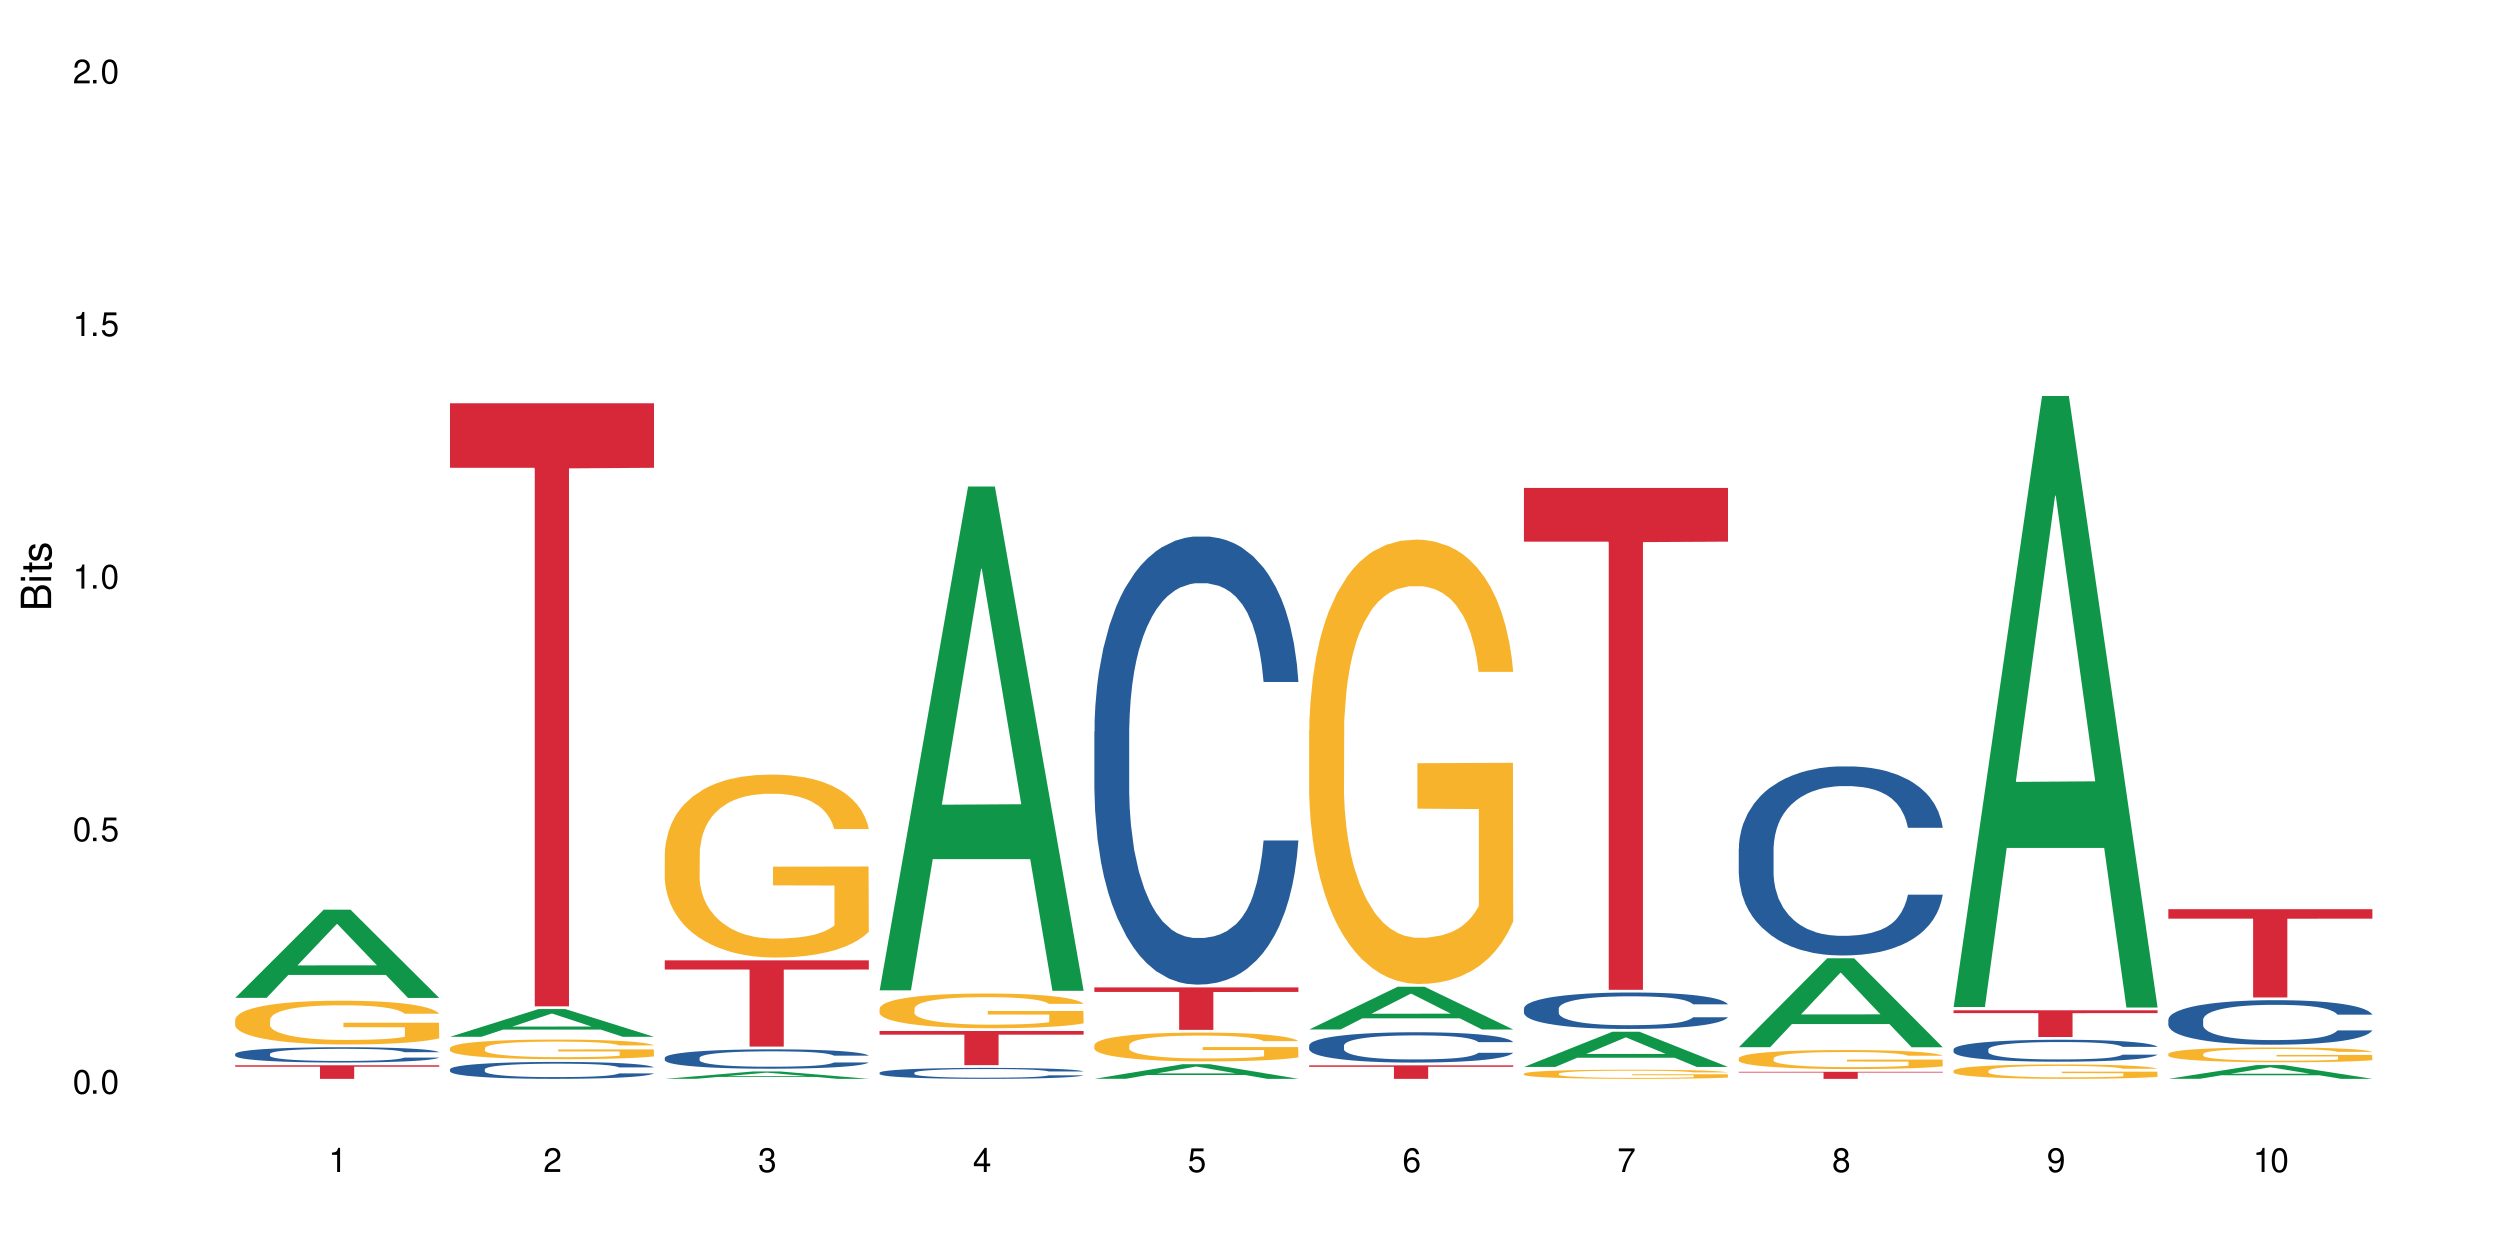 <?xml version="1.0" encoding="UTF-8"?>
<svg xmlns="http://www.w3.org/2000/svg" xmlns:xlink="http://www.w3.org/1999/xlink" width="720" height="360" viewBox="0 0 720 360">
<defs>
<g>
<g id="glyph-0-0">
</g>
<g id="glyph-0-1">
<path d="M 2.641 -6.938 C 2 -6.938 1.422 -6.656 1.078 -6.172 C 0.641 -5.562 0.406 -4.641 0.406 -3.359 C 0.406 -1.016 1.188 0.219 2.641 0.219 C 4.078 0.219 4.859 -1.016 4.859 -3.297 C 4.859 -4.641 4.656 -5.547 4.203 -6.172 C 3.844 -6.656 3.281 -6.938 2.641 -6.938 Z M 2.641 -6.188 C 3.547 -6.188 4 -5.25 4 -3.375 C 4 -1.406 3.562 -0.484 2.625 -0.484 C 1.734 -0.484 1.281 -1.438 1.281 -3.344 C 1.281 -5.25 1.734 -6.188 2.641 -6.188 Z M 2.641 -6.188 "/>
</g>
<g id="glyph-0-2">
<path d="M 1.828 -1 L 0.828 -1 L 0.828 0 L 1.828 0 Z M 1.828 -1 "/>
</g>
<g id="glyph-0-3">
<path d="M 4.562 -6.797 L 1.062 -6.797 L 0.547 -3.094 L 1.328 -3.094 C 1.719 -3.562 2.047 -3.734 2.578 -3.734 C 3.484 -3.734 4.062 -3.109 4.062 -2.094 C 4.062 -1.125 3.484 -0.531 2.578 -0.531 C 1.828 -0.531 1.375 -0.906 1.188 -1.672 L 0.328 -1.672 C 0.453 -1.109 0.547 -0.844 0.75 -0.594 C 1.125 -0.078 1.828 0.219 2.594 0.219 C 3.969 0.219 4.922 -0.781 4.922 -2.219 C 4.922 -3.562 4.031 -4.484 2.719 -4.484 C 2.25 -4.484 1.859 -4.359 1.469 -4.062 L 1.734 -5.969 L 4.562 -5.969 Z M 4.562 -6.797 "/>
</g>
<g id="glyph-0-4">
<path d="M 2.484 -4.938 L 2.484 0 L 3.328 0 L 3.328 -6.938 L 2.766 -6.938 C 2.469 -5.875 2.281 -5.734 0.984 -5.562 L 0.984 -4.938 Z M 2.484 -4.938 "/>
</g>
<g id="glyph-0-5">
<path d="M 4.859 -0.828 L 1.281 -0.828 C 1.359 -1.406 1.672 -1.781 2.5 -2.281 L 3.469 -2.828 C 4.406 -3.344 4.906 -4.062 4.906 -4.906 C 4.906 -5.484 4.672 -6.031 4.266 -6.406 C 3.859 -6.766 3.375 -6.938 2.719 -6.938 C 1.859 -6.938 1.219 -6.625 0.844 -6.031 C 0.609 -5.672 0.5 -5.234 0.484 -4.531 L 1.328 -4.531 C 1.359 -5.016 1.406 -5.281 1.531 -5.516 C 1.75 -5.938 2.188 -6.203 2.703 -6.203 C 3.469 -6.203 4.031 -5.641 4.031 -4.891 C 4.031 -4.344 3.719 -3.859 3.125 -3.516 L 2.234 -3 C 0.812 -2.172 0.406 -1.531 0.328 -0.016 L 4.859 -0.016 Z M 4.859 -0.828 "/>
</g>
<g id="glyph-0-6">
<path d="M 2.125 -3.188 L 2.578 -3.188 C 3.5 -3.188 3.984 -2.766 3.984 -1.922 C 3.984 -1.062 3.469 -0.531 2.594 -0.531 C 1.656 -0.531 1.203 -1 1.156 -2.016 L 0.312 -2.016 C 0.344 -1.453 0.438 -1.094 0.609 -0.781 C 0.953 -0.109 1.625 0.219 2.547 0.219 C 3.953 0.219 4.859 -0.625 4.859 -1.938 C 4.859 -2.828 4.516 -3.297 3.703 -3.594 C 4.344 -3.844 4.656 -4.328 4.656 -5.031 C 4.656 -6.219 3.875 -6.938 2.578 -6.938 C 1.203 -6.938 0.484 -6.172 0.453 -4.703 L 1.297 -4.703 C 1.312 -5.125 1.344 -5.359 1.453 -5.578 C 1.641 -5.969 2.062 -6.203 2.594 -6.203 C 3.344 -6.203 3.797 -5.75 3.797 -5 C 3.797 -4.516 3.609 -4.219 3.25 -4.047 C 3.016 -3.953 2.703 -3.922 2.125 -3.906 Z M 2.125 -3.188 "/>
</g>
<g id="glyph-0-7">
<path d="M 3.141 -1.672 L 3.141 0 L 3.984 0 L 3.984 -1.672 L 4.984 -1.672 L 4.984 -2.438 L 3.984 -2.438 L 3.984 -6.938 L 3.359 -6.938 L 0.266 -2.578 L 0.266 -1.672 Z M 3.141 -2.438 L 1 -2.438 L 3.141 -5.5 Z M 3.141 -2.438 "/>
</g>
<g id="glyph-0-8">
<path d="M 4.781 -5.125 C 4.609 -6.266 3.891 -6.938 2.844 -6.938 C 2.094 -6.938 1.422 -6.578 1.031 -5.953 C 0.594 -5.266 0.406 -4.422 0.406 -3.172 C 0.406 -2 0.578 -1.25 0.984 -0.641 C 1.359 -0.078 1.953 0.219 2.703 0.219 C 3.984 0.219 4.922 -0.75 4.922 -2.094 C 4.922 -3.375 4.062 -4.281 2.844 -4.281 C 2.172 -4.281 1.641 -4.031 1.281 -3.516 C 1.281 -5.234 1.828 -6.188 2.797 -6.188 C 3.391 -6.188 3.797 -5.797 3.938 -5.125 Z M 2.734 -3.531 C 3.547 -3.531 4.062 -2.953 4.062 -2.031 C 4.062 -1.156 3.484 -0.531 2.703 -0.531 C 1.922 -0.531 1.328 -1.188 1.328 -2.078 C 1.328 -2.938 1.906 -3.531 2.734 -3.531 Z M 2.734 -3.531 "/>
</g>
<g id="glyph-0-9">
<path d="M 4.984 -6.797 L 0.438 -6.797 L 0.438 -5.969 L 4.109 -5.969 C 2.5 -3.656 1.828 -2.234 1.328 0 L 2.219 0 C 2.594 -2.172 3.453 -4.047 4.984 -6.094 Z M 4.984 -6.797 "/>
</g>
<g id="glyph-0-10">
<path d="M 3.75 -3.656 C 4.469 -4.094 4.688 -4.438 4.688 -5.078 C 4.688 -6.172 3.844 -6.938 2.641 -6.938 C 1.438 -6.938 0.594 -6.172 0.594 -5.094 C 0.594 -4.438 0.812 -4.094 1.516 -3.656 C 0.734 -3.266 0.359 -2.703 0.359 -1.922 C 0.359 -0.656 1.281 0.219 2.641 0.219 C 3.984 0.219 4.922 -0.656 4.922 -1.922 C 4.922 -2.703 4.531 -3.266 3.75 -3.656 Z M 2.641 -6.188 C 3.359 -6.188 3.812 -5.75 3.812 -5.062 C 3.812 -4.406 3.344 -3.984 2.641 -3.984 C 1.922 -3.984 1.453 -4.406 1.453 -5.078 C 1.453 -5.75 1.922 -6.188 2.641 -6.188 Z M 2.641 -3.266 C 3.484 -3.266 4.062 -2.719 4.062 -1.906 C 4.062 -1.078 3.484 -0.531 2.625 -0.531 C 1.797 -0.531 1.219 -1.094 1.219 -1.906 C 1.219 -2.719 1.781 -3.266 2.641 -3.266 Z M 2.641 -3.266 "/>
</g>
<g id="glyph-0-11">
<path d="M 0.516 -1.578 C 0.672 -0.453 1.406 0.219 2.438 0.219 C 3.188 0.219 3.859 -0.141 4.266 -0.766 C 4.688 -1.453 4.891 -2.297 4.891 -3.547 C 4.891 -4.719 4.703 -5.453 4.312 -6.078 C 3.938 -6.641 3.344 -6.938 2.594 -6.938 C 1.297 -6.938 0.359 -5.969 0.359 -4.625 C 0.359 -3.344 1.234 -2.453 2.453 -2.453 C 3.094 -2.453 3.578 -2.672 4.016 -3.203 C 4 -1.484 3.469 -0.531 2.5 -0.531 C 1.906 -0.531 1.484 -0.906 1.359 -1.578 Z M 2.578 -6.203 C 3.375 -6.203 3.969 -5.531 3.969 -4.641 C 3.969 -3.797 3.391 -3.188 2.547 -3.188 C 1.734 -3.188 1.234 -3.766 1.234 -4.688 C 1.234 -5.562 1.797 -6.203 2.578 -6.203 Z M 2.578 -6.203 "/>
</g>
<g id="glyph-1-0">
</g>
<g id="glyph-1-1">
<path d="M 0 -0.953 L 0 -4.891 C 0 -5.719 -0.234 -6.344 -0.734 -6.797 C -1.188 -7.234 -1.812 -7.469 -2.5 -7.469 C -3.547 -7.469 -4.188 -7 -4.625 -5.875 C -4.984 -6.688 -5.625 -7.094 -6.531 -7.094 C -7.172 -7.094 -7.734 -6.859 -8.141 -6.391 C -8.562 -5.922 -8.75 -5.344 -8.75 -4.5 L -8.75 -0.953 Z M -4.984 -2.062 L -7.766 -2.062 L -7.766 -4.219 C -7.766 -4.844 -7.688 -5.203 -7.453 -5.5 C -7.219 -5.812 -6.859 -5.969 -6.375 -5.969 C -5.891 -5.969 -5.531 -5.812 -5.297 -5.5 C -5.062 -5.203 -4.984 -4.844 -4.984 -4.219 Z M -0.984 -2.062 L -4 -2.062 L -4 -4.781 C -4 -5.766 -3.438 -6.359 -2.484 -6.359 C -1.547 -6.359 -0.984 -5.766 -0.984 -4.781 Z M -0.984 -2.062 "/>
</g>
<g id="glyph-1-2">
<path d="M -6.281 -1.797 L -6.281 -0.797 L 0 -0.797 L 0 -1.797 Z M -8.75 -1.797 L -8.75 -0.797 L -7.484 -0.797 L -7.484 -1.797 Z M -8.75 -1.797 "/>
</g>
<g id="glyph-1-3">
<path d="M -6.281 -3.047 L -6.281 -2.016 L -8.016 -2.016 L -8.016 -1.016 L -6.281 -1.016 L -6.281 -0.172 L -5.469 -0.172 L -5.469 -1.016 L -0.719 -1.016 C -0.078 -1.016 0.281 -1.453 0.281 -2.234 C 0.281 -2.5 0.25 -2.719 0.188 -3.047 L -0.641 -3.047 C -0.609 -2.906 -0.594 -2.766 -0.594 -2.562 C -0.594 -2.141 -0.719 -2.016 -1.156 -2.016 L -5.469 -2.016 L -5.469 -3.047 Z M -6.281 -3.047 "/>
</g>
<g id="glyph-1-4">
<path d="M -4.531 -5.25 C -5.766 -5.25 -6.469 -4.422 -6.469 -2.969 C -6.469 -1.516 -5.719 -0.562 -4.547 -0.562 C -3.562 -0.562 -3.094 -1.062 -2.734 -2.562 L -2.516 -3.484 C -2.344 -4.188 -2.094 -4.469 -1.641 -4.469 C -1.047 -4.469 -0.641 -3.875 -0.641 -3 C -0.641 -2.453 -0.797 -2 -1.062 -1.75 C -1.25 -1.594 -1.422 -1.531 -1.875 -1.469 L -1.875 -0.406 C -0.422 -0.453 0.281 -1.266 0.281 -2.922 C 0.281 -4.5 -0.5 -5.516 -1.719 -5.516 C -2.656 -5.516 -3.172 -4.984 -3.469 -3.734 L -3.703 -2.766 C -3.891 -1.953 -4.156 -1.609 -4.594 -1.609 C -5.188 -1.609 -5.547 -2.125 -5.547 -2.938 C -5.547 -3.75 -5.203 -4.172 -4.531 -4.203 Z M -4.531 -5.25 "/>
</g>
</g>
</defs>
<rect x="-72" y="-36" width="864" height="432" fill="rgb(100%, 100%, 100%)" fill-opacity="1"/>
<path fill-rule="nonzero" fill="rgb(6.275%, 58.824%, 28.235%)" fill-opacity="1" d="M 67.73 287.391 L 67.793 287.363 L 93.223 261.992 L 100.945 261.992 L 126.5 287.414 L 117.52 287.414 L 111.117 280.777 L 83.051 280.777 L 76.773 287.391 L 67.73 287.391 L 85.75 278.031 L 108.543 278.008 L 97.176 266.145 L 97.051 266.121 L 96.926 266.191 L 85.688 278.008 L 85.75 278.031 Z M 67.73 287.391 "/>
<path fill-rule="nonzero" fill="rgb(14.51%, 36.078%, 60%)" fill-opacity="1" d="M 67.73 303.52 L 67.801 303.516 L 67.801 303.422 L 68.02 303.266 L 68.52 303.074 L 69.02 302.941 L 70.312 302.703 L 72.102 302.473 L 73.965 302.297 L 75.328 302.191 L 76.547 302.113 L 79.34 301.965 L 81.133 301.887 L 83.066 301.82 L 85.434 301.75 L 87.152 301.711 L 91.023 301.645 L 93.891 301.617 L 96.113 301.605 L 100.914 301.605 L 103.781 301.621 L 105.859 301.641 L 108.152 301.672 L 110.086 301.711 L 113.457 301.797 L 116.465 301.91 L 117.828 301.977 L 119.977 302.102 L 121.625 302.223 L 122.773 302.324 L 124.062 302.473 L 125.207 302.656 L 126.07 302.859 L 126.5 303.035 L 116.465 303.035 L 115.965 302.871 L 115.391 302.75 L 114.316 302.582 L 113.238 302.465 L 111.734 302.352 L 110.375 302.273 L 108.512 302.195 L 106.863 302.148 L 105.141 302.113 L 103.492 302.09 L 100.34 302.062 L 96.684 302.062 L 95.324 302.07 L 92.527 302.105 L 91.023 302.133 L 88.871 302.188 L 87.367 302.242 L 85.578 302.32 L 84.359 302.391 L 82.852 302.496 L 81.777 302.586 L 80.559 302.719 L 79.844 302.82 L 79.199 302.934 L 78.625 303.066 L 78.195 303.207 L 77.906 303.355 L 77.766 303.5 L 77.766 304.125 L 77.906 304.27 L 78.266 304.438 L 79.199 304.684 L 80.559 304.898 L 82.137 305.066 L 83.641 305.188 L 84.5 305.242 L 85.648 305.309 L 87.441 305.387 L 90.02 305.469 L 91.523 305.5 L 93.816 305.535 L 96.184 305.551 L 99.336 305.551 L 102.133 305.535 L 103.996 305.512 L 105.93 305.48 L 108.582 305.414 L 110.23 305.348 L 111.664 305.273 L 112.738 305.195 L 113.457 305.129 L 114.531 305.008 L 115.391 304.871 L 116.035 304.727 L 116.465 304.59 L 126.5 304.59 L 126.07 304.754 L 125.422 304.91 L 124.777 305.027 L 123.777 305.168 L 122.629 305.293 L 120.98 305.434 L 119.617 305.523 L 117.828 305.625 L 116.18 305.703 L 114.387 305.77 L 111.734 305.852 L 110.016 305.891 L 108.152 305.926 L 105.93 305.961 L 103.137 305.988 L 100.125 306.004 L 97.328 306.008 L 94.32 306 L 92.098 305.984 L 89.16 305.949 L 85.504 305.875 L 82.852 305.801 L 80.773 305.723 L 78.984 305.641 L 76.977 305.535 L 74.395 305.355 L 72.82 305.219 L 71.746 305.105 L 70.527 304.949 L 69.664 304.809 L 68.664 304.582 L 67.945 304.297 L 67.73 304.078 Z M 67.73 303.52 "/>
<path fill-rule="nonzero" fill="rgb(96.863%, 70.196%, 16.863%)" fill-opacity="1" d="M 67.73 293.605 L 67.801 293.594 L 67.801 293.363 L 68.09 292.844 L 68.805 292.129 L 69.738 291.543 L 70.742 291.082 L 71.387 290.84 L 72.461 290.496 L 73.395 290.242 L 75.758 289.723 L 78.77 289.238 L 80.418 289.031 L 82.281 288.836 L 84.93 288.617 L 86.148 288.535 L 89.875 288.352 L 94.105 288.238 L 98.762 288.203 L 100.914 288.215 L 103.852 288.262 L 107.863 288.387 L 110.16 288.5 L 111.949 288.617 L 113.812 288.766 L 116.105 288.996 L 118.258 289.273 L 119.977 289.551 L 121.695 289.895 L 123.129 290.266 L 124.348 290.668 L 125.422 291.152 L 126.07 291.555 L 126.5 291.957 L 116.535 291.957 L 115.965 291.555 L 115.32 291.242 L 114.242 290.863 L 113.168 290.586 L 112.094 290.367 L 110.086 290.07 L 108.367 289.883 L 106.215 289.723 L 104.137 289.621 L 101.773 289.551 L 100.34 289.527 L 96.543 289.527 L 93.102 289.609 L 91.094 289.699 L 89.66 289.793 L 87.656 289.965 L 86.438 290.102 L 85.719 290.195 L 83.57 290.551 L 82.137 290.875 L 81.348 291.094 L 80.344 291.438 L 79.629 291.75 L 78.84 292.211 L 78.41 292.555 L 77.836 293.34 L 77.766 295.414 L 77.98 295.852 L 78.41 296.324 L 78.984 296.738 L 79.844 297.176 L 80.703 297.508 L 82.207 297.957 L 83.496 298.258 L 84.5 298.453 L 86.438 298.766 L 87.227 298.867 L 89.09 299.074 L 91.023 299.238 L 93.387 299.375 L 95.18 299.445 L 98.047 299.504 L 101.703 299.504 L 106 299.434 L 108.727 299.34 L 110.59 299.25 L 111.809 299.168 L 113.312 299.043 L 114.387 298.926 L 115.391 298.801 L 116.609 298.605 L 116.609 295.852 L 98.906 295.84 L 98.906 294.551 L 126.426 294.539 L 126.5 299.043 L 124.992 299.352 L 123.129 299.652 L 121.34 299.883 L 119.477 300.078 L 116.824 300.297 L 114.672 300.434 L 111.375 300.598 L 108.367 300.699 L 105.215 300.77 L 102.418 300.805 L 99.121 300.816 L 96.184 300.793 L 93.031 300.723 L 90.52 300.633 L 88.227 300.516 L 85.934 300.367 L 83.066 300.125 L 81.203 299.93 L 79.27 299.688 L 77.336 299.398 L 75.613 299.086 L 74.469 298.844 L 73.32 298.57 L 72.102 298.223 L 70.957 297.832 L 70.098 297.477 L 69.309 297.07 L 68.734 296.691 L 68.16 296.172 L 67.875 295.758 L 67.73 295.402 Z M 67.73 293.605 "/>
<path fill-rule="nonzero" fill="rgb(83.922%, 15.686%, 22.353%)" fill-opacity="1" d="M 67.73 306.797 L 126.5 306.797 L 126.5 307.215 L 102.008 307.219 L 102.008 310.707 L 92.152 310.707 L 92.152 307.223 L 92.008 307.215 L 67.73 307.215 Z M 67.73 306.797 "/>
<path fill-rule="nonzero" fill="rgb(6.275%, 58.824%, 28.235%)" fill-opacity="1" d="M 129.594 298.598 L 129.656 298.59 L 155.082 290.613 L 162.805 290.613 L 188.359 298.605 L 179.383 298.605 L 172.977 296.52 L 144.91 296.52 L 138.633 298.598 L 129.594 298.598 L 147.613 295.656 L 170.402 295.648 L 159.039 291.918 L 158.914 291.91 L 158.789 291.934 L 147.547 295.648 L 147.613 295.656 Z M 129.594 298.598 "/>
<path fill-rule="nonzero" fill="rgb(14.51%, 36.078%, 60%)" fill-opacity="1" d="M 129.594 307.957 L 129.664 307.949 L 129.664 307.844 L 129.879 307.676 L 130.379 307.461 L 130.883 307.312 L 132.172 307.051 L 133.965 306.797 L 135.828 306.602 L 137.188 306.488 L 138.406 306.398 L 141.203 306.234 L 142.992 306.148 L 144.93 306.074 L 147.293 305.996 L 149.016 305.953 L 152.883 305.883 L 155.75 305.852 L 157.973 305.836 L 162.773 305.836 L 165.641 305.855 L 167.719 305.875 L 170.012 305.914 L 171.949 305.953 L 175.316 306.051 L 178.324 306.176 L 179.688 306.246 L 181.836 306.383 L 183.484 306.516 L 184.633 306.633 L 185.922 306.797 L 187.07 307 L 187.93 307.227 L 188.359 307.418 L 178.324 307.418 L 177.824 307.238 L 177.25 307.102 L 176.176 306.918 L 175.102 306.789 L 173.598 306.66 L 172.234 306.574 L 170.371 306.492 L 168.723 306.438 L 167.004 306.398 L 165.355 306.371 L 162.199 306.344 L 158.547 306.344 L 157.184 306.352 L 154.391 306.387 L 152.883 306.418 L 150.734 306.48 L 149.23 306.539 L 147.438 306.629 L 146.219 306.703 L 144.715 306.82 L 143.641 306.922 L 142.422 307.07 L 141.703 307.18 L 141.059 307.305 L 140.484 307.453 L 140.055 307.609 L 139.77 307.773 L 139.625 307.934 L 139.625 308.625 L 139.77 308.785 L 140.129 308.969 L 141.059 309.242 L 142.422 309.477 L 143.996 309.664 L 145.504 309.797 L 146.363 309.859 L 147.508 309.934 L 149.301 310.02 L 151.879 310.109 L 153.387 310.145 L 155.68 310.18 L 158.043 310.199 L 161.199 310.199 L 163.992 310.18 L 165.855 310.16 L 167.789 310.125 L 170.441 310.047 L 172.09 309.977 L 173.523 309.891 L 174.598 309.809 L 175.316 309.734 L 176.391 309.598 L 177.25 309.445 L 177.895 309.289 L 178.324 309.141 L 188.359 309.141 L 187.93 309.316 L 187.285 309.492 L 186.641 309.621 L 185.637 309.777 L 184.488 309.914 L 182.84 310.07 L 181.48 310.172 L 179.688 310.285 L 178.039 310.367 L 176.246 310.445 L 173.598 310.531 L 171.875 310.578 L 170.012 310.617 L 167.789 310.652 L 164.996 310.684 L 161.984 310.703 L 159.191 310.707 L 156.18 310.699 L 153.957 310.68 L 151.02 310.641 L 147.367 310.559 L 144.715 310.477 L 142.637 310.391 L 140.844 310.301 L 138.836 310.18 L 136.258 309.984 L 134.68 309.836 L 133.605 309.711 L 132.387 309.535 L 131.527 309.379 L 130.523 309.129 L 129.809 308.816 L 129.594 308.57 Z M 129.594 307.957 "/>
<path fill-rule="nonzero" fill="rgb(96.863%, 70.196%, 16.863%)" fill-opacity="1" d="M 129.594 301.816 L 129.664 301.812 L 129.664 301.707 L 129.949 301.477 L 130.668 301.156 L 131.598 300.891 L 132.602 300.688 L 133.246 300.578 L 134.32 300.422 L 135.254 300.309 L 137.617 300.078 L 140.629 299.859 L 142.277 299.766 L 144.141 299.68 L 146.793 299.582 L 148.012 299.547 L 151.738 299.465 L 155.965 299.41 L 160.625 299.395 L 162.773 299.402 L 165.711 299.422 L 169.727 299.477 L 172.02 299.531 L 173.812 299.582 L 175.676 299.648 L 177.969 299.754 L 180.117 299.875 L 181.836 300 L 183.559 300.156 L 184.992 300.32 L 186.211 300.5 L 187.285 300.719 L 187.93 300.898 L 188.359 301.078 L 178.398 301.078 L 177.824 300.898 L 177.18 300.758 L 176.105 300.59 L 175.031 300.465 L 173.953 300.367 L 171.949 300.23 L 170.227 300.148 L 168.078 300.078 L 166 300.031 L 163.633 300 L 162.199 299.988 L 158.402 299.988 L 154.961 300.027 L 152.957 300.066 L 151.523 300.109 L 149.516 300.184 L 148.297 300.246 L 147.582 300.289 L 145.43 300.449 L 143.996 300.594 L 143.207 300.691 L 142.207 300.848 L 141.488 300.984 L 140.699 301.191 L 140.27 301.348 L 139.695 301.699 L 139.625 302.625 L 139.84 302.824 L 140.27 303.035 L 140.844 303.219 L 141.703 303.414 L 142.562 303.566 L 144.07 303.766 L 145.359 303.902 L 146.363 303.988 L 148.297 304.129 L 149.086 304.176 L 150.949 304.266 L 152.883 304.34 L 155.25 304.402 L 157.039 304.434 L 159.906 304.457 L 163.562 304.457 L 167.863 304.426 L 170.586 304.387 L 172.449 304.344 L 173.668 304.309 L 175.172 304.254 L 176.246 304.199 L 177.25 304.145 L 178.469 304.055 L 178.469 302.824 L 160.766 302.816 L 160.766 302.238 L 188.289 302.234 L 188.359 304.254 L 186.855 304.391 L 184.992 304.527 L 183.199 304.629 L 181.336 304.715 L 178.684 304.816 L 176.535 304.875 L 173.238 304.949 L 170.227 304.996 L 167.074 305.027 L 164.277 305.043 L 160.984 305.047 L 158.043 305.035 L 154.891 305.004 L 152.383 304.965 L 150.09 304.914 L 147.797 304.844 L 144.93 304.738 L 143.066 304.648 L 141.129 304.539 L 139.195 304.41 L 137.477 304.273 L 136.328 304.164 L 135.184 304.039 L 133.965 303.887 L 132.816 303.711 L 131.957 303.551 L 131.168 303.371 L 130.594 303.199 L 130.023 302.969 L 129.734 302.781 L 129.594 302.621 Z M 129.594 301.816 "/>
<path fill-rule="nonzero" fill="rgb(83.922%, 15.686%, 22.353%)" fill-opacity="1" d="M 129.594 116.133 L 188.359 116.133 L 188.359 134.727 L 163.867 134.891 L 163.867 289.824 L 154.012 289.824 L 154.012 135.051 L 153.871 134.727 L 129.594 134.727 Z M 129.594 116.133 "/>
<path fill-rule="nonzero" fill="rgb(6.275%, 58.824%, 28.235%)" fill-opacity="1" d="M 191.453 310.703 L 191.516 310.703 L 216.945 308.578 L 224.668 308.578 L 250.219 310.707 L 241.242 310.707 L 234.84 310.152 L 206.773 310.152 L 200.492 310.703 L 191.453 310.703 L 209.473 309.922 L 232.266 309.918 L 220.898 308.926 L 220.773 308.926 L 220.648 308.93 L 209.41 309.918 L 209.473 309.922 Z M 191.453 310.703 "/>
<path fill-rule="nonzero" fill="rgb(14.51%, 36.078%, 60%)" fill-opacity="1" d="M 191.453 304.637 L 191.523 304.633 L 191.523 304.512 L 191.738 304.316 L 192.242 304.074 L 192.742 303.906 L 194.031 303.605 L 195.824 303.312 L 197.688 303.09 L 199.051 302.957 L 200.27 302.855 L 203.062 302.664 L 204.855 302.57 L 206.789 302.48 L 209.156 302.395 L 210.875 302.344 L 214.746 302.262 L 217.613 302.227 L 219.832 302.211 L 224.637 302.211 L 227.5 302.234 L 229.582 302.258 L 231.875 302.297 L 233.809 302.344 L 237.176 302.457 L 240.188 302.598 L 241.547 302.68 L 243.699 302.84 L 245.348 302.992 L 246.492 303.125 L 247.785 303.312 L 248.93 303.543 L 249.789 303.801 L 250.219 304.023 L 240.188 304.023 L 239.684 303.816 L 239.113 303.66 L 238.035 303.449 L 236.961 303.305 L 235.457 303.156 L 234.094 303.059 L 232.23 302.961 L 230.582 302.898 L 228.863 302.855 L 227.215 302.824 L 224.062 302.793 L 220.406 302.793 L 219.043 302.805 L 216.25 302.844 L 214.746 302.879 L 212.594 302.953 L 211.09 303.016 L 209.297 303.121 L 208.078 303.207 L 206.574 303.34 L 205.5 303.457 L 204.281 303.625 L 203.566 303.75 L 202.918 303.895 L 202.348 304.062 L 201.918 304.242 L 201.629 304.43 L 201.484 304.613 L 201.484 305.402 L 201.629 305.586 L 201.988 305.801 L 202.918 306.113 L 204.281 306.383 L 205.859 306.598 L 207.363 306.75 L 208.223 306.82 L 209.371 306.902 L 211.16 307.004 L 213.742 307.105 L 215.246 307.145 L 217.539 307.188 L 219.906 307.207 L 223.059 307.207 L 225.852 307.188 L 227.715 307.16 L 229.652 307.121 L 232.305 307.035 L 233.953 306.953 L 235.387 306.855 L 236.461 306.758 L 237.176 306.676 L 238.254 306.52 L 239.113 306.348 L 239.758 306.168 L 240.188 305.996 L 250.219 305.996 L 249.789 306.199 L 249.145 306.398 L 248.5 306.543 L 247.496 306.723 L 246.352 306.883 L 244.703 307.059 L 243.34 307.176 L 241.547 307.305 L 239.898 307.402 L 238.109 307.488 L 235.457 307.59 L 233.738 307.641 L 231.875 307.688 L 229.652 307.727 L 226.855 307.762 L 223.848 307.785 L 221.051 307.789 L 218.043 307.777 L 215.82 307.758 L 212.883 307.711 L 209.227 307.621 L 206.574 307.523 L 204.496 307.426 L 202.703 307.324 L 200.699 307.188 L 198.117 306.961 L 196.543 306.789 L 195.465 306.648 L 194.246 306.449 L 193.387 306.27 L 192.383 305.984 L 191.668 305.621 L 191.453 305.344 Z M 191.453 304.637 "/>
<path fill-rule="nonzero" fill="rgb(96.863%, 70.196%, 16.863%)" fill-opacity="1" d="M 191.453 245.648 L 191.523 245.602 L 191.523 244.637 L 191.812 242.473 L 192.527 239.488 L 193.461 237.035 L 194.461 235.109 L 195.109 234.098 L 196.184 232.652 L 197.113 231.594 L 199.48 229.43 L 202.488 227.406 L 204.137 226.539 L 206 225.723 L 208.652 224.809 L 209.871 224.473 L 213.598 223.699 L 217.828 223.219 L 222.484 223.074 L 224.637 223.125 L 227.574 223.316 L 231.586 223.844 L 233.879 224.328 L 235.672 224.809 L 237.535 225.434 L 239.828 226.395 L 241.98 227.551 L 243.699 228.707 L 245.418 230.152 L 246.852 231.691 L 248.07 233.375 L 249.145 235.398 L 249.789 237.082 L 250.219 238.766 L 240.258 238.766 L 239.684 237.082 L 239.039 235.781 L 237.965 234.195 L 236.891 233.039 L 235.816 232.125 L 233.809 230.871 L 232.09 230.102 L 229.938 229.43 L 227.859 228.996 L 225.496 228.707 L 224.062 228.609 L 220.262 228.609 L 216.824 228.949 L 214.816 229.332 L 213.383 229.719 L 211.375 230.438 L 210.156 231.016 L 209.441 231.402 L 207.293 232.895 L 205.859 234.242 L 205.07 235.156 L 204.066 236.602 L 203.348 237.898 L 202.562 239.824 L 202.133 241.27 L 201.559 244.543 L 201.484 253.207 L 201.703 255.035 L 202.133 257.008 L 202.703 258.742 L 203.566 260.57 L 204.426 261.965 L 205.93 263.844 L 207.219 265.094 L 208.223 265.914 L 210.156 267.211 L 210.945 267.645 L 212.809 268.512 L 214.746 269.188 L 217.109 269.762 L 218.902 270.051 L 221.77 270.293 L 225.422 270.293 L 229.723 270.004 L 232.445 269.621 L 234.309 269.234 L 235.527 268.898 L 237.035 268.367 L 238.109 267.887 L 239.113 267.355 L 240.332 266.539 L 240.332 255.035 L 222.629 254.988 L 222.629 249.598 L 250.148 249.547 L 250.219 268.367 L 248.715 269.668 L 246.852 270.918 L 245.059 271.883 L 243.195 272.699 L 240.547 273.613 L 238.395 274.191 L 235.098 274.867 L 232.09 275.301 L 228.934 275.586 L 226.141 275.73 L 222.844 275.781 L 219.906 275.684 L 216.75 275.395 L 214.242 275.012 L 211.949 274.527 L 209.656 273.902 L 206.789 272.891 L 204.926 272.074 L 202.992 271.062 L 201.055 269.859 L 199.336 268.559 L 198.191 267.551 L 197.043 266.395 L 195.824 264.949 L 194.68 263.312 L 193.816 261.82 L 193.031 260.137 L 192.457 258.547 L 191.883 256.383 L 191.598 254.648 L 191.453 253.156 Z M 191.453 245.648 "/>
<path fill-rule="nonzero" fill="rgb(83.922%, 15.686%, 22.353%)" fill-opacity="1" d="M 191.453 276.57 L 250.219 276.57 L 250.219 279.23 L 225.727 279.254 L 225.727 301.422 L 215.875 301.422 L 215.875 279.277 L 215.73 279.23 L 191.453 279.23 Z M 191.453 276.57 "/>
<path fill-rule="nonzero" fill="rgb(6.275%, 58.824%, 28.235%)" fill-opacity="1" d="M 253.312 285.207 L 253.375 285.07 L 278.805 140.121 L 286.527 140.121 L 312.082 285.344 L 303.102 285.344 L 296.699 247.434 L 268.633 247.434 L 262.355 285.207 L 253.312 285.207 L 271.332 231.754 L 294.125 231.617 L 282.762 163.848 L 282.633 163.711 L 282.508 164.121 L 271.27 231.617 L 271.332 231.754 Z M 253.312 285.207 "/>
<path fill-rule="nonzero" fill="rgb(14.51%, 36.078%, 60%)" fill-opacity="1" d="M 253.312 308.926 L 253.387 308.922 L 253.387 308.855 L 253.602 308.746 L 254.102 308.605 L 254.605 308.512 L 255.895 308.34 L 257.684 308.176 L 259.547 308.051 L 260.91 307.977 L 262.129 307.918 L 264.922 307.812 L 266.715 307.758 L 268.652 307.707 L 271.016 307.66 L 272.734 307.629 L 276.605 307.582 L 279.473 307.562 L 281.695 307.555 L 286.496 307.555 L 289.363 307.566 L 291.441 307.582 L 293.734 307.605 L 295.668 307.629 L 299.039 307.691 L 302.047 307.773 L 303.41 307.82 L 305.559 307.91 L 307.207 307.996 L 308.355 308.07 L 309.645 308.176 L 310.793 308.305 L 311.652 308.453 L 312.082 308.578 L 302.047 308.578 L 301.547 308.461 L 300.973 308.371 L 299.898 308.254 L 298.824 308.172 L 297.316 308.086 L 295.957 308.031 L 294.094 307.977 L 292.445 307.945 L 290.723 307.918 L 289.074 307.902 L 285.922 307.883 L 282.266 307.883 L 280.906 307.891 L 278.109 307.91 L 276.605 307.934 L 274.457 307.973 L 272.949 308.012 L 271.16 308.066 L 269.941 308.117 L 268.434 308.191 L 267.359 308.258 L 266.141 308.352 L 265.426 308.426 L 264.781 308.504 L 264.207 308.602 L 263.777 308.703 L 263.492 308.809 L 263.348 308.91 L 263.348 309.359 L 263.492 309.461 L 263.848 309.582 L 264.781 309.758 L 266.141 309.91 L 267.719 310.031 L 269.223 310.117 L 270.082 310.16 L 271.23 310.207 L 273.023 310.262 L 275.602 310.32 L 277.105 310.344 L 279.402 310.367 L 281.766 310.379 L 284.918 310.379 L 287.715 310.367 L 289.578 310.352 L 291.512 310.328 L 294.164 310.281 L 295.812 310.234 L 297.246 310.18 L 298.32 310.125 L 299.039 310.078 L 300.113 309.988 L 300.973 309.891 L 301.617 309.789 L 302.047 309.691 L 312.082 309.691 L 311.652 309.809 L 311.008 309.922 L 310.363 310.004 L 309.359 310.105 L 308.211 310.195 L 306.562 310.293 L 305.203 310.359 L 303.41 310.434 L 301.762 310.488 L 299.969 310.535 L 297.316 310.594 L 295.598 310.621 L 293.734 310.648 L 291.512 310.672 L 288.719 310.691 L 285.707 310.703 L 282.914 310.707 L 279.902 310.699 L 277.68 310.688 L 274.742 310.664 L 271.086 310.613 L 268.434 310.559 L 266.355 310.504 L 264.566 310.445 L 262.559 310.367 L 259.98 310.238 L 258.402 310.141 L 257.328 310.062 L 256.109 309.949 L 255.25 309.848 L 254.246 309.688 L 253.527 309.48 L 253.312 309.324 Z M 253.312 308.926 "/>
<path fill-rule="nonzero" fill="rgb(96.863%, 70.196%, 16.863%)" fill-opacity="1" d="M 253.312 290.418 L 253.387 290.41 L 253.387 290.227 L 253.672 289.816 L 254.387 289.25 L 255.32 288.781 L 256.324 288.418 L 256.969 288.227 L 258.043 287.953 L 258.977 287.75 L 261.34 287.34 L 264.352 286.957 L 266 286.789 L 267.863 286.637 L 270.516 286.461 L 271.73 286.398 L 275.461 286.25 L 279.688 286.16 L 284.348 286.133 L 286.496 286.141 L 289.434 286.18 L 293.449 286.277 L 295.742 286.371 L 297.531 286.461 L 299.395 286.582 L 301.691 286.762 L 303.84 286.984 L 305.559 287.203 L 307.281 287.477 L 308.715 287.77 L 309.93 288.09 L 311.008 288.473 L 311.652 288.793 L 312.082 289.113 L 302.121 289.113 L 301.547 288.793 L 300.902 288.547 L 299.824 288.242 L 298.75 288.023 L 297.676 287.852 L 295.668 287.613 L 293.949 287.469 L 291.801 287.34 L 289.723 287.258 L 287.355 287.203 L 285.922 287.184 L 282.125 287.184 L 278.684 287.246 L 276.676 287.32 L 275.242 287.395 L 273.238 287.531 L 272.02 287.641 L 271.301 287.715 L 269.152 287.996 L 267.719 288.254 L 266.93 288.426 L 265.926 288.699 L 265.211 288.949 L 264.422 289.312 L 263.992 289.586 L 263.418 290.207 L 263.348 291.855 L 263.562 292.199 L 263.992 292.574 L 264.566 292.906 L 265.426 293.25 L 266.285 293.516 L 267.789 293.875 L 269.082 294.109 L 270.082 294.266 L 272.02 294.512 L 272.809 294.594 L 274.672 294.758 L 276.605 294.887 L 278.973 294.996 L 280.762 295.051 L 283.629 295.098 L 287.285 295.098 L 291.586 295.043 L 294.309 294.969 L 296.172 294.898 L 297.391 294.832 L 298.895 294.73 L 299.969 294.641 L 300.973 294.539 L 302.191 294.387 L 302.191 292.199 L 284.488 292.191 L 284.488 291.168 L 312.008 291.16 L 312.082 294.73 L 310.578 294.98 L 308.715 295.215 L 306.922 295.398 L 305.059 295.555 L 302.406 295.727 L 300.258 295.84 L 296.961 295.965 L 293.949 296.047 L 290.797 296.102 L 288 296.129 L 284.703 296.141 L 281.766 296.121 L 278.613 296.066 L 276.105 295.992 L 273.812 295.902 L 271.516 295.785 L 268.652 295.59 L 266.789 295.438 L 264.852 295.242 L 262.918 295.016 L 261.195 294.77 L 260.051 294.578 L 258.902 294.359 L 257.684 294.082 L 256.539 293.773 L 255.68 293.488 L 254.891 293.168 L 254.316 292.867 L 253.742 292.457 L 253.457 292.129 L 253.312 291.844 Z M 253.312 290.418 "/>
<path fill-rule="nonzero" fill="rgb(83.922%, 15.686%, 22.353%)" fill-opacity="1" d="M 253.312 296.93 L 312.082 296.93 L 312.082 297.98 L 287.59 297.992 L 287.59 306.766 L 277.734 306.766 L 277.734 298 L 277.594 297.98 L 253.312 297.98 Z M 253.312 296.93 "/>
<path fill-rule="nonzero" fill="rgb(6.275%, 58.824%, 28.235%)" fill-opacity="1" d="M 315.176 310.703 L 315.238 310.699 L 340.664 306.48 L 348.387 306.48 L 373.941 310.707 L 364.965 310.707 L 358.559 309.602 L 330.496 309.602 L 324.215 310.703 L 315.176 310.703 L 333.195 309.145 L 355.984 309.141 L 344.621 307.168 L 344.496 307.164 L 344.371 307.176 L 333.133 309.141 L 333.195 309.145 Z M 315.176 310.703 "/>
<path fill-rule="nonzero" fill="rgb(14.51%, 36.078%, 60%)" fill-opacity="1" d="M 315.176 210.688 L 315.246 210.57 L 315.246 207.738 L 315.461 203.258 L 315.961 197.594 L 316.465 193.703 L 317.754 186.742 L 319.547 180.02 L 321.41 174.832 L 322.77 171.766 L 323.988 169.406 L 326.785 165.039 L 328.578 162.801 L 330.512 160.793 L 332.875 158.789 L 334.598 157.609 L 338.465 155.723 L 341.332 154.898 L 343.555 154.543 L 348.355 154.543 L 351.223 155.016 L 353.301 155.605 L 355.594 156.547 L 357.531 157.609 L 360.898 160.203 L 363.91 163.508 L 365.27 165.395 L 367.422 169.051 L 369.07 172.59 L 370.215 175.656 L 371.504 180.02 L 372.652 185.328 L 373.512 191.344 L 373.941 196.414 L 363.91 196.414 L 363.406 191.699 L 362.832 188.043 L 361.758 183.207 L 360.684 179.785 L 359.18 176.363 L 357.816 174.121 L 355.953 171.883 L 354.305 170.465 L 352.586 169.406 L 350.938 168.695 L 347.785 167.988 L 344.129 167.988 L 342.766 168.227 L 339.973 169.168 L 338.465 169.996 L 336.316 171.645 L 334.812 173.18 L 333.02 175.539 L 331.801 177.543 L 330.297 180.609 L 329.223 183.324 L 328.004 187.215 L 327.285 190.164 L 326.641 193.465 L 326.066 197.359 L 325.637 201.488 L 325.352 205.852 L 325.207 210.098 L 325.207 228.379 L 325.352 232.625 L 325.711 237.582 L 326.641 244.773 L 328.004 251.027 L 329.578 255.98 L 331.086 259.52 L 331.945 261.172 L 333.09 263.059 L 334.883 265.418 L 337.465 267.777 L 338.969 268.719 L 341.262 269.664 L 343.625 270.133 L 346.781 270.133 L 349.574 269.664 L 351.438 269.074 L 353.375 268.129 L 356.023 266.125 L 357.672 264.238 L 359.105 261.996 L 360.184 259.754 L 360.898 257.867 L 361.973 254.211 L 362.832 250.199 L 363.48 246.074 L 363.91 242.062 L 373.941 242.062 L 373.512 246.781 L 372.867 251.379 L 372.223 254.801 L 371.219 258.93 L 370.07 262.586 L 368.422 266.715 L 367.062 269.426 L 365.27 272.375 L 363.621 274.617 L 361.832 276.621 L 359.18 278.98 L 357.457 280.16 L 355.594 281.223 L 353.375 282.164 L 350.578 282.992 L 347.57 283.461 L 344.773 283.582 L 341.762 283.344 L 339.543 282.875 L 336.602 281.812 L 332.949 279.688 L 330.297 277.449 L 328.219 275.207 L 326.426 272.848 L 324.418 269.664 L 321.84 264.473 L 320.262 260.461 L 319.188 257.16 L 317.969 252.559 L 317.109 248.43 L 316.105 241.828 L 315.391 233.453 L 315.176 226.965 Z M 315.176 210.688 "/>
<path fill-rule="nonzero" fill="rgb(96.863%, 70.196%, 16.863%)" fill-opacity="1" d="M 315.176 300.941 L 315.246 300.934 L 315.246 300.781 L 315.531 300.441 L 316.25 299.973 L 317.18 299.586 L 318.184 299.281 L 318.828 299.121 L 319.906 298.895 L 320.836 298.727 L 323.203 298.387 L 326.211 298.066 L 327.859 297.93 L 329.723 297.801 L 332.375 297.656 L 333.594 297.605 L 337.32 297.484 L 341.547 297.406 L 346.207 297.383 L 348.355 297.391 L 351.297 297.422 L 355.309 297.508 L 357.602 297.582 L 359.395 297.656 L 361.258 297.758 L 363.551 297.906 L 365.699 298.09 L 367.422 298.273 L 369.141 298.5 L 370.574 298.742 L 371.793 299.008 L 372.867 299.324 L 373.512 299.59 L 373.941 299.855 L 363.98 299.855 L 363.406 299.59 L 362.762 299.387 L 361.688 299.137 L 360.613 298.953 L 359.535 298.809 L 357.531 298.613 L 355.809 298.492 L 353.66 298.387 L 351.582 298.316 L 349.215 298.273 L 347.785 298.258 L 343.984 298.258 L 340.547 298.309 L 338.539 298.371 L 337.105 298.43 L 335.098 298.547 L 333.879 298.637 L 333.164 298.695 L 331.012 298.934 L 329.578 299.145 L 328.793 299.289 L 327.789 299.516 L 327.07 299.719 L 326.281 300.023 L 325.852 300.25 L 325.281 300.766 L 325.207 302.133 L 325.422 302.422 L 325.852 302.73 L 326.426 303.004 L 327.285 303.293 L 328.145 303.512 L 329.652 303.809 L 330.941 304.004 L 331.945 304.133 L 333.879 304.34 L 334.668 304.406 L 336.531 304.543 L 338.465 304.648 L 340.832 304.742 L 342.625 304.785 L 345.488 304.824 L 349.145 304.824 L 353.445 304.777 L 356.168 304.719 L 358.031 304.656 L 359.25 304.605 L 360.754 304.52 L 361.832 304.445 L 362.832 304.363 L 364.051 304.234 L 364.051 302.422 L 346.352 302.414 L 346.352 301.562 L 373.871 301.555 L 373.941 304.52 L 372.438 304.727 L 370.574 304.922 L 368.781 305.074 L 366.918 305.203 L 364.266 305.348 L 362.117 305.438 L 358.82 305.547 L 355.809 305.613 L 352.656 305.66 L 349.863 305.68 L 346.566 305.688 L 343.625 305.676 L 340.473 305.629 L 337.965 305.566 L 335.672 305.492 L 333.379 305.395 L 330.512 305.234 L 328.648 305.105 L 326.715 304.945 L 324.777 304.758 L 323.059 304.551 L 321.91 304.391 L 320.766 304.211 L 319.547 303.984 L 318.398 303.727 L 317.539 303.488 L 316.75 303.223 L 316.18 302.973 L 315.605 302.633 L 315.316 302.359 L 315.176 302.125 Z M 315.176 300.941 "/>
<path fill-rule="nonzero" fill="rgb(83.922%, 15.686%, 22.353%)" fill-opacity="1" d="M 315.176 284.371 L 373.941 284.371 L 373.941 285.68 L 349.449 285.691 L 349.449 296.594 L 339.594 296.594 L 339.594 285.703 L 339.453 285.68 L 315.176 285.68 Z M 315.176 284.371 "/>
<path fill-rule="nonzero" fill="rgb(6.275%, 58.824%, 28.235%)" fill-opacity="1" d="M 377.035 296.488 L 377.098 296.477 L 402.527 284.18 L 410.25 284.18 L 435.805 296.5 L 426.824 296.5 L 420.422 293.285 L 392.355 293.285 L 386.078 296.488 L 377.035 296.488 L 395.055 291.953 L 417.848 291.941 L 406.48 286.191 L 406.355 286.18 L 406.23 286.215 L 394.992 291.941 L 395.055 291.953 Z M 377.035 296.488 "/>
<path fill-rule="nonzero" fill="rgb(14.51%, 36.078%, 60%)" fill-opacity="1" d="M 377.035 301.09 L 377.105 301.082 L 377.105 300.891 L 377.32 300.586 L 377.824 300.203 L 378.324 299.941 L 379.617 299.469 L 381.406 299.016 L 383.27 298.664 L 384.633 298.457 L 385.852 298.297 L 388.645 298 L 390.438 297.852 L 392.371 297.715 L 394.738 297.578 L 396.457 297.5 L 400.328 297.371 L 403.195 297.316 L 405.414 297.293 L 410.219 297.293 L 413.086 297.324 L 415.164 297.363 L 417.457 297.426 L 419.391 297.5 L 422.758 297.676 L 425.77 297.898 L 427.133 298.027 L 429.281 298.273 L 430.93 298.512 L 432.078 298.719 L 433.367 299.016 L 434.512 299.375 L 435.375 299.781 L 435.805 300.125 L 425.77 300.125 L 425.27 299.805 L 424.695 299.559 L 423.621 299.23 L 422.543 299 L 421.039 298.77 L 419.68 298.617 L 417.816 298.465 L 416.168 298.367 L 414.445 298.297 L 412.797 298.25 L 409.645 298.203 L 405.988 298.203 L 404.629 298.219 L 401.832 298.281 L 400.328 298.336 L 398.176 298.449 L 396.672 298.551 L 394.879 298.711 L 393.664 298.848 L 392.156 299.055 L 391.082 299.238 L 389.863 299.504 L 389.148 299.703 L 388.504 299.926 L 387.93 300.188 L 387.5 300.469 L 387.211 300.762 L 387.07 301.051 L 387.07 302.289 L 387.211 302.574 L 387.57 302.91 L 388.504 303.398 L 389.863 303.82 L 391.441 304.156 L 392.945 304.395 L 393.805 304.508 L 394.953 304.633 L 396.742 304.793 L 399.324 304.953 L 400.828 305.02 L 403.121 305.082 L 405.488 305.113 L 408.641 305.113 L 411.438 305.082 L 413.301 305.043 L 415.234 304.977 L 417.887 304.844 L 419.535 304.715 L 420.969 304.562 L 422.043 304.41 L 422.758 304.285 L 423.836 304.035 L 424.695 303.766 L 425.34 303.484 L 425.77 303.215 L 435.805 303.215 L 435.375 303.531 L 434.727 303.844 L 434.082 304.074 L 433.078 304.355 L 431.934 304.602 L 430.285 304.883 L 428.922 305.066 L 427.133 305.266 L 425.484 305.418 L 423.691 305.551 L 421.039 305.711 L 419.32 305.793 L 417.457 305.863 L 415.234 305.93 L 412.438 305.984 L 409.43 306.016 L 406.633 306.023 L 403.625 306.008 L 401.402 305.977 L 398.465 305.902 L 394.809 305.762 L 392.156 305.609 L 390.078 305.457 L 388.289 305.297 L 386.281 305.082 L 383.699 304.73 L 382.125 304.461 L 381.047 304.234 L 379.832 303.926 L 378.969 303.645 L 377.969 303.199 L 377.25 302.633 L 377.035 302.191 Z M 377.035 301.09 "/>
<path fill-rule="nonzero" fill="rgb(96.863%, 70.196%, 16.863%)" fill-opacity="1" d="M 377.035 210.219 L 377.105 210.102 L 377.105 207.762 L 377.395 202.504 L 378.109 195.254 L 379.043 189.293 L 380.047 184.617 L 380.691 182.164 L 381.766 178.656 L 382.695 176.086 L 385.062 170.824 L 388.07 165.918 L 389.719 163.812 L 391.582 161.824 L 394.234 159.605 L 395.453 158.785 L 399.18 156.918 L 403.41 155.746 L 408.066 155.398 L 410.219 155.516 L 413.156 155.98 L 417.168 157.266 L 419.461 158.438 L 421.254 159.605 L 423.117 161.125 L 425.41 163.461 L 427.562 166.266 L 429.281 169.074 L 431 172.578 L 432.434 176.32 L 433.652 180.41 L 434.727 185.32 L 435.375 189.41 L 435.805 193.504 L 425.84 193.504 L 425.27 189.41 L 424.621 186.254 L 423.547 182.398 L 422.473 179.594 L 421.398 177.371 L 419.391 174.332 L 417.672 172.461 L 415.52 170.824 L 413.441 169.773 L 411.078 169.074 L 409.645 168.84 L 405.848 168.84 L 402.406 169.656 L 400.398 170.594 L 398.965 171.527 L 396.961 173.281 L 395.742 174.684 L 395.023 175.617 L 392.875 179.242 L 391.441 182.516 L 390.652 184.734 L 389.648 188.242 L 388.934 191.398 L 388.145 196.074 L 387.715 199.582 L 387.141 207.527 L 387.07 228.57 L 387.285 233.012 L 387.715 237.805 L 388.289 242.012 L 389.148 246.453 L 390.008 249.844 L 391.512 254.402 L 392.801 257.441 L 393.805 259.426 L 395.742 262.582 L 396.527 263.637 L 398.391 265.738 L 400.328 267.375 L 402.691 268.777 L 404.484 269.48 L 407.352 270.062 L 411.008 270.062 L 415.305 269.363 L 418.031 268.426 L 419.895 267.492 L 421.109 266.676 L 422.617 265.387 L 423.691 264.219 L 424.695 262.934 L 425.914 260.945 L 425.914 233.012 L 408.211 232.895 L 408.211 219.801 L 435.73 219.684 L 435.805 265.387 L 434.297 268.543 L 432.434 271.582 L 430.645 273.922 L 428.781 275.91 L 426.129 278.129 L 423.977 279.531 L 420.68 281.168 L 417.672 282.219 L 414.52 282.922 L 411.723 283.273 L 408.426 283.391 L 405.488 283.156 L 402.336 282.453 L 399.824 281.52 L 397.531 280.352 L 395.238 278.832 L 392.371 276.375 L 390.508 274.391 L 388.574 271.934 L 386.641 269.012 L 384.918 265.855 L 383.773 263.402 L 382.625 260.598 L 381.406 257.09 L 380.262 253.113 L 379.398 249.492 L 378.613 245.402 L 378.039 241.543 L 377.465 236.285 L 377.18 232.074 L 377.035 228.453 Z M 377.035 210.219 "/>
<path fill-rule="nonzero" fill="rgb(83.922%, 15.686%, 22.353%)" fill-opacity="1" d="M 377.035 306.812 L 435.805 306.812 L 435.805 307.23 L 411.312 307.234 L 411.312 310.707 L 401.457 310.707 L 401.457 307.238 L 401.312 307.23 L 377.035 307.23 Z M 377.035 306.812 "/>
<path fill-rule="nonzero" fill="rgb(6.275%, 58.824%, 28.235%)" fill-opacity="1" d="M 438.895 307.277 L 438.957 307.27 L 464.387 297.133 L 472.109 297.133 L 497.664 307.285 L 488.688 307.285 L 482.281 304.637 L 454.215 304.637 L 447.938 307.277 L 438.895 307.277 L 456.914 303.539 L 479.707 303.531 L 468.344 298.793 L 468.219 298.785 L 468.09 298.812 L 456.852 303.531 L 456.914 303.539 Z M 438.895 307.277 "/>
<path fill-rule="nonzero" fill="rgb(14.51%, 36.078%, 60%)" fill-opacity="1" d="M 438.895 290.418 L 438.969 290.406 L 438.969 290.176 L 439.184 289.812 L 439.684 289.352 L 440.188 289.035 L 441.477 288.469 L 443.27 287.922 L 445.133 287.5 L 446.492 287.25 L 447.711 287.059 L 450.508 286.703 L 452.297 286.523 L 454.234 286.359 L 456.598 286.195 L 458.316 286.098 L 462.188 285.945 L 465.055 285.879 L 467.277 285.852 L 472.078 285.852 L 474.945 285.887 L 477.023 285.938 L 479.316 286.012 L 481.254 286.098 L 484.621 286.309 L 487.629 286.578 L 488.992 286.734 L 491.141 287.031 L 492.789 287.316 L 493.938 287.566 L 495.227 287.922 L 496.375 288.355 L 497.234 288.844 L 497.664 289.254 L 487.629 289.254 L 487.129 288.871 L 486.555 288.574 L 485.48 288.18 L 484.406 287.902 L 482.898 287.625 L 481.539 287.441 L 479.676 287.262 L 478.027 287.145 L 476.309 287.059 L 474.66 287 L 471.504 286.945 L 467.852 286.945 L 466.488 286.961 L 463.691 287.039 L 462.188 287.105 L 460.039 287.242 L 458.535 287.367 L 456.742 287.559 L 455.523 287.719 L 454.02 287.969 L 452.941 288.191 L 451.727 288.508 L 451.008 288.746 L 450.363 289.016 L 449.789 289.332 L 449.359 289.668 L 449.074 290.023 L 448.93 290.367 L 448.93 291.855 L 449.074 292.199 L 449.43 292.602 L 450.363 293.188 L 451.727 293.695 L 453.301 294.102 L 454.805 294.387 L 455.668 294.523 L 456.812 294.676 L 458.605 294.867 L 461.184 295.059 L 462.691 295.137 L 464.984 295.211 L 467.348 295.25 L 470.5 295.25 L 473.297 295.211 L 475.16 295.164 L 477.094 295.09 L 479.746 294.926 L 481.395 294.77 L 482.828 294.59 L 483.902 294.406 L 484.621 294.254 L 485.695 293.957 L 486.555 293.629 L 487.199 293.293 L 487.629 292.969 L 497.664 292.969 L 497.234 293.352 L 496.59 293.727 L 495.945 294.004 L 494.941 294.34 L 493.793 294.637 L 492.145 294.973 L 490.785 295.195 L 488.992 295.434 L 487.344 295.617 L 485.551 295.777 L 482.898 295.969 L 481.18 296.066 L 479.316 296.152 L 477.094 296.23 L 474.301 296.297 L 471.289 296.336 L 468.496 296.344 L 465.484 296.324 L 463.262 296.285 L 460.324 296.199 L 456.668 296.027 L 454.02 295.848 L 451.941 295.664 L 450.148 295.473 L 448.141 295.211 L 445.562 294.789 L 443.984 294.465 L 442.91 294.195 L 441.691 293.82 L 440.832 293.484 L 439.828 292.949 L 439.109 292.27 L 438.895 291.738 Z M 438.895 290.418 "/>
<path fill-rule="nonzero" fill="rgb(96.863%, 70.196%, 16.863%)" fill-opacity="1" d="M 438.895 309.203 L 438.969 309.199 L 438.969 309.152 L 439.254 309.043 L 439.973 308.895 L 440.902 308.773 L 441.906 308.676 L 442.551 308.625 L 443.625 308.555 L 444.559 308.5 L 446.922 308.395 L 449.934 308.293 L 451.582 308.25 L 453.445 308.207 L 456.098 308.164 L 457.316 308.145 L 461.043 308.109 L 465.27 308.086 L 469.93 308.078 L 472.078 308.078 L 475.016 308.09 L 479.031 308.117 L 481.324 308.141 L 483.117 308.164 L 484.98 308.195 L 487.273 308.242 L 489.422 308.301 L 491.141 308.359 L 492.863 308.43 L 494.297 308.508 L 495.516 308.59 L 496.59 308.691 L 497.234 308.777 L 497.664 308.859 L 487.703 308.859 L 487.129 308.777 L 486.484 308.711 L 485.41 308.633 L 484.332 308.574 L 483.258 308.527 L 481.254 308.465 L 479.531 308.426 L 477.383 308.395 L 475.305 308.371 L 472.938 308.359 L 471.504 308.352 L 467.707 308.352 L 464.266 308.371 L 462.262 308.391 L 460.828 308.41 L 458.82 308.445 L 457.602 308.473 L 456.887 308.492 L 454.734 308.566 L 453.301 308.633 L 452.512 308.68 L 451.512 308.75 L 450.793 308.816 L 450.004 308.914 L 449.574 308.984 L 449 309.148 L 448.93 309.582 L 449.145 309.672 L 449.574 309.77 L 450.148 309.855 L 451.008 309.949 L 451.867 310.016 L 453.375 310.109 L 454.664 310.172 L 455.668 310.215 L 457.602 310.277 L 458.391 310.301 L 460.254 310.344 L 462.188 310.379 L 464.555 310.406 L 466.344 310.422 L 469.211 310.434 L 472.867 310.434 L 477.168 310.418 L 479.891 310.398 L 481.754 310.379 L 482.973 310.363 L 484.477 310.336 L 485.551 310.312 L 486.555 310.285 L 487.773 310.246 L 487.773 309.672 L 470.07 309.668 L 470.07 309.398 L 497.594 309.398 L 497.664 310.336 L 496.16 310.402 L 494.297 310.465 L 492.504 310.512 L 490.641 310.555 L 487.988 310.598 L 485.84 310.629 L 482.543 310.66 L 479.531 310.684 L 476.379 310.695 L 473.582 310.703 L 470.285 310.707 L 467.348 310.703 L 464.195 310.688 L 461.688 310.668 L 459.395 310.645 L 457.102 310.613 L 454.234 310.562 L 452.371 310.523 L 450.434 310.473 L 448.5 310.41 L 446.781 310.348 L 445.633 310.297 L 444.484 310.238 L 443.27 310.168 L 442.121 310.086 L 441.262 310.012 L 440.473 309.926 L 439.898 309.848 L 439.328 309.738 L 439.039 309.652 L 438.895 309.578 Z M 438.895 309.203 "/>
<path fill-rule="nonzero" fill="rgb(83.922%, 15.686%, 22.353%)" fill-opacity="1" d="M 438.895 140.52 L 497.664 140.52 L 497.664 155.992 L 473.172 156.129 L 473.172 285.059 L 463.316 285.059 L 463.316 156.266 L 463.176 155.992 L 438.895 155.992 Z M 438.895 140.52 "/>
<path fill-rule="nonzero" fill="rgb(6.275%, 58.824%, 28.235%)" fill-opacity="1" d="M 500.758 301.598 L 500.82 301.574 L 526.25 275.973 L 533.973 275.973 L 559.523 301.621 L 550.547 301.621 L 544.141 294.926 L 516.078 294.926 L 509.797 301.598 L 500.758 301.598 L 518.777 292.156 L 541.566 292.133 L 530.203 280.164 L 530.078 280.141 L 529.953 280.211 L 518.715 292.133 L 518.777 292.156 Z M 500.758 301.598 "/>
<path fill-rule="nonzero" fill="rgb(14.51%, 36.078%, 60%)" fill-opacity="1" d="M 500.758 244.426 L 500.828 244.375 L 500.828 243.18 L 501.043 241.289 L 501.547 238.902 L 502.047 237.258 L 503.336 234.32 L 505.129 231.484 L 506.992 229.297 L 508.355 228 L 509.57 227.004 L 512.367 225.164 L 514.16 224.219 L 516.094 223.371 L 518.461 222.527 L 520.18 222.027 L 524.051 221.234 L 526.914 220.883 L 529.137 220.734 L 533.938 220.734 L 536.805 220.934 L 538.883 221.184 L 541.18 221.582 L 543.113 222.027 L 546.48 223.125 L 549.492 224.516 L 550.852 225.312 L 553.004 226.855 L 554.652 228.352 L 555.797 229.645 L 557.09 231.484 L 558.234 233.727 L 559.094 236.262 L 559.523 238.402 L 549.492 238.402 L 548.988 236.414 L 548.418 234.871 L 547.34 232.828 L 546.266 231.387 L 544.762 229.941 L 543.398 228.996 L 541.535 228.051 L 539.887 227.453 L 538.168 227.004 L 536.52 226.707 L 533.367 226.41 L 529.711 226.41 L 528.348 226.508 L 525.555 226.906 L 524.051 227.254 L 521.898 227.953 L 520.395 228.598 L 518.602 229.594 L 517.383 230.441 L 515.879 231.734 L 514.805 232.879 L 513.586 234.52 L 512.867 235.766 L 512.223 237.16 L 511.652 238.801 L 511.219 240.543 L 510.934 242.387 L 510.789 244.176 L 510.789 251.891 L 510.934 253.684 L 511.293 255.773 L 512.223 258.809 L 513.586 261.445 L 515.164 263.535 L 516.668 265.031 L 517.527 265.727 L 518.676 266.523 L 520.465 267.52 L 523.047 268.516 L 524.551 268.914 L 526.844 269.309 L 529.211 269.508 L 532.363 269.508 L 535.156 269.309 L 537.02 269.062 L 538.957 268.664 L 541.609 267.816 L 543.258 267.02 L 544.691 266.074 L 545.766 265.129 L 546.48 264.332 L 547.555 262.789 L 548.418 261.098 L 549.062 259.355 L 549.492 257.664 L 559.523 257.664 L 559.094 259.656 L 558.449 261.598 L 557.805 263.039 L 556.801 264.781 L 555.656 266.324 L 554.008 268.066 L 552.645 269.211 L 550.852 270.457 L 549.203 271.402 L 547.414 272.246 L 544.762 273.242 L 543.043 273.738 L 541.18 274.188 L 538.957 274.586 L 536.16 274.934 L 533.152 275.133 L 530.355 275.184 L 527.348 275.082 L 525.125 274.883 L 522.188 274.438 L 518.531 273.539 L 515.879 272.594 L 513.801 271.648 L 512.008 270.652 L 510.004 269.309 L 507.422 267.121 L 505.844 265.43 L 504.77 264.035 L 503.551 262.094 L 502.691 260.352 L 501.688 257.566 L 500.973 254.031 L 500.758 251.293 Z M 500.758 244.426 "/>
<path fill-rule="nonzero" fill="rgb(96.863%, 70.196%, 16.863%)" fill-opacity="1" d="M 500.758 304.758 L 500.828 304.754 L 500.828 304.652 L 501.117 304.426 L 501.832 304.117 L 502.766 303.863 L 503.766 303.66 L 504.414 303.559 L 505.488 303.406 L 506.418 303.297 L 508.785 303.07 L 511.793 302.863 L 513.441 302.77 L 515.305 302.688 L 517.957 302.59 L 519.176 302.555 L 522.902 302.477 L 527.133 302.426 L 531.789 302.41 L 533.938 302.418 L 536.879 302.438 L 540.891 302.492 L 543.184 302.543 L 544.977 302.59 L 546.84 302.656 L 549.133 302.758 L 551.281 302.875 L 553.004 302.996 L 554.723 303.148 L 556.156 303.309 L 557.375 303.48 L 558.449 303.691 L 559.094 303.867 L 559.523 304.043 L 549.562 304.043 L 548.988 303.867 L 548.344 303.73 L 547.27 303.566 L 546.195 303.445 L 545.121 303.352 L 543.113 303.223 L 541.395 303.141 L 539.242 303.07 L 537.164 303.027 L 534.801 302.996 L 533.367 302.988 L 529.566 302.988 L 526.129 303.023 L 524.121 303.062 L 522.688 303.102 L 520.68 303.176 L 519.461 303.238 L 518.746 303.277 L 516.598 303.434 L 515.164 303.57 L 514.375 303.668 L 513.371 303.816 L 512.652 303.953 L 511.867 304.152 L 511.438 304.301 L 510.863 304.645 L 510.789 305.543 L 511.004 305.734 L 511.438 305.938 L 512.008 306.117 L 512.867 306.309 L 513.73 306.453 L 515.234 306.648 L 516.523 306.781 L 517.527 306.863 L 519.461 307 L 520.25 307.043 L 522.113 307.133 L 524.051 307.203 L 526.414 307.266 L 528.207 307.293 L 531.074 307.32 L 534.727 307.32 L 539.027 307.289 L 541.75 307.25 L 543.613 307.211 L 544.832 307.176 L 546.34 307.121 L 547.414 307.07 L 548.418 307.016 L 549.633 306.93 L 549.633 305.734 L 531.934 305.73 L 531.934 305.168 L 559.453 305.164 L 559.523 307.121 L 558.02 307.254 L 556.156 307.383 L 554.363 307.484 L 552.5 307.57 L 549.852 307.664 L 547.699 307.727 L 544.402 307.797 L 541.395 307.84 L 538.238 307.871 L 535.445 307.887 L 532.148 307.891 L 529.211 307.879 L 526.055 307.852 L 523.547 307.809 L 521.254 307.762 L 518.961 307.695 L 516.094 307.59 L 514.23 307.504 L 512.297 307.398 L 510.359 307.273 L 508.641 307.141 L 507.492 307.035 L 506.348 306.914 L 505.129 306.766 L 503.98 306.594 L 503.121 306.438 L 502.332 306.266 L 501.762 306.098 L 501.188 305.875 L 500.902 305.695 L 500.758 305.539 Z M 500.758 304.758 "/>
<path fill-rule="nonzero" fill="rgb(83.922%, 15.686%, 22.353%)" fill-opacity="1" d="M 500.758 308.68 L 559.523 308.68 L 559.523 308.898 L 535.031 308.898 L 535.031 310.707 L 525.18 310.707 L 525.18 308.902 L 525.035 308.898 L 500.758 308.898 Z M 500.758 308.68 "/>
<path fill-rule="nonzero" fill="rgb(6.275%, 58.824%, 28.235%)" fill-opacity="1" d="M 562.617 290.008 L 562.68 289.84 L 588.109 114.051 L 595.832 114.051 L 621.387 290.172 L 612.406 290.172 L 606.004 244.199 L 577.938 244.199 L 571.66 290.008 L 562.617 290.008 L 580.637 225.18 L 603.43 225.016 L 592.066 142.824 L 591.938 142.66 L 591.812 143.156 L 580.574 225.016 L 580.637 225.18 Z M 562.617 290.008 "/>
<path fill-rule="nonzero" fill="rgb(14.51%, 36.078%, 60%)" fill-opacity="1" d="M 562.617 302.203 L 562.691 302.195 L 562.691 302.059 L 562.906 301.836 L 563.406 301.559 L 563.906 301.371 L 565.199 301.027 L 566.988 300.699 L 568.852 300.445 L 570.215 300.297 L 571.434 300.18 L 574.227 299.965 L 576.02 299.855 L 577.953 299.758 L 580.32 299.66 L 582.039 299.602 L 585.91 299.512 L 588.777 299.469 L 591 299.453 L 595.801 299.453 L 598.668 299.477 L 600.746 299.504 L 603.039 299.551 L 604.973 299.602 L 608.344 299.73 L 611.352 299.891 L 612.715 299.984 L 614.863 300.164 L 616.512 300.336 L 617.66 300.484 L 618.949 300.699 L 620.098 300.961 L 620.957 301.254 L 621.387 301.504 L 611.352 301.504 L 610.852 301.27 L 610.277 301.094 L 609.203 300.855 L 608.129 300.688 L 606.621 300.52 L 605.262 300.41 L 603.398 300.301 L 601.75 300.23 L 600.027 300.18 L 598.379 300.145 L 595.227 300.109 L 591.57 300.109 L 590.211 300.121 L 587.414 300.168 L 585.91 300.207 L 583.762 300.289 L 582.254 300.363 L 580.465 300.48 L 579.246 300.578 L 577.738 300.73 L 576.664 300.863 L 575.445 301.051 L 574.73 301.195 L 574.086 301.359 L 573.512 301.547 L 573.082 301.75 L 572.793 301.965 L 572.652 302.172 L 572.652 303.066 L 572.793 303.277 L 573.152 303.52 L 574.086 303.871 L 575.445 304.176 L 577.023 304.418 L 578.527 304.594 L 579.387 304.672 L 580.535 304.766 L 582.328 304.883 L 584.906 304.996 L 586.41 305.043 L 588.707 305.09 L 591.07 305.113 L 594.223 305.113 L 597.02 305.09 L 598.883 305.059 L 600.816 305.016 L 603.469 304.914 L 605.117 304.824 L 606.551 304.715 L 607.625 304.605 L 608.344 304.512 L 609.418 304.332 L 610.277 304.137 L 610.922 303.934 L 611.352 303.738 L 621.387 303.738 L 620.957 303.969 L 620.312 304.195 L 619.664 304.359 L 618.664 304.562 L 617.516 304.742 L 615.867 304.945 L 614.504 305.078 L 612.715 305.223 L 611.066 305.332 L 609.273 305.43 L 606.621 305.547 L 604.902 305.602 L 603.039 305.656 L 600.816 305.699 L 598.023 305.742 L 595.012 305.766 L 592.219 305.77 L 589.207 305.758 L 586.984 305.734 L 584.047 305.684 L 580.391 305.578 L 577.738 305.469 L 575.66 305.359 L 573.871 305.246 L 571.863 305.09 L 569.281 304.836 L 567.707 304.637 L 566.633 304.477 L 565.414 304.25 L 564.555 304.051 L 563.551 303.727 L 562.832 303.316 L 562.617 303 Z M 562.617 302.203 "/>
<path fill-rule="nonzero" fill="rgb(96.863%, 70.196%, 16.863%)" fill-opacity="1" d="M 562.617 308.336 L 562.691 308.332 L 562.691 308.258 L 562.977 308.086 L 563.691 307.852 L 564.625 307.66 L 565.629 307.508 L 566.273 307.426 L 567.348 307.312 L 568.281 307.23 L 570.645 307.059 L 573.656 306.902 L 575.305 306.832 L 577.168 306.77 L 579.816 306.695 L 581.035 306.672 L 584.762 306.609 L 588.992 306.57 L 593.648 306.559 L 595.801 306.562 L 598.738 306.578 L 602.754 306.621 L 605.047 306.66 L 606.836 306.695 L 608.699 306.746 L 610.992 306.82 L 613.145 306.914 L 614.863 307.004 L 616.586 307.117 L 618.016 307.238 L 619.234 307.371 L 620.312 307.531 L 620.957 307.66 L 621.387 307.793 L 611.426 307.793 L 610.852 307.66 L 610.207 307.559 L 609.129 307.434 L 608.055 307.344 L 606.98 307.273 L 604.973 307.172 L 603.254 307.113 L 601.105 307.059 L 599.023 307.027 L 596.66 307.004 L 595.227 306.996 L 591.43 306.996 L 587.988 307.023 L 585.98 307.051 L 584.547 307.082 L 582.543 307.141 L 581.324 307.184 L 580.605 307.215 L 578.457 307.332 L 577.023 307.438 L 576.234 307.512 L 575.23 307.625 L 574.516 307.727 L 573.727 307.879 L 573.297 307.992 L 572.723 308.25 L 572.652 308.93 L 572.867 309.074 L 573.297 309.23 L 573.871 309.367 L 574.73 309.512 L 575.59 309.621 L 577.094 309.766 L 578.387 309.867 L 579.387 309.93 L 581.324 310.031 L 582.113 310.066 L 583.977 310.133 L 585.91 310.188 L 588.273 310.234 L 590.066 310.258 L 592.934 310.273 L 596.59 310.273 L 600.891 310.254 L 603.613 310.223 L 605.477 310.191 L 606.695 310.164 L 608.199 310.125 L 609.273 310.086 L 610.277 310.043 L 611.496 309.98 L 611.496 309.074 L 593.793 309.07 L 593.793 308.648 L 621.312 308.645 L 621.387 310.125 L 619.879 310.227 L 618.016 310.324 L 616.227 310.398 L 614.363 310.465 L 611.711 310.535 L 609.559 310.582 L 606.266 310.633 L 603.254 310.668 L 600.102 310.691 L 597.305 310.703 L 594.008 310.707 L 591.07 310.699 L 587.918 310.676 L 585.41 310.645 L 583.113 310.609 L 580.82 310.559 L 577.953 310.48 L 576.09 310.414 L 574.156 310.336 L 572.223 310.242 L 570.5 310.137 L 569.355 310.059 L 568.207 309.969 L 566.988 309.855 L 565.844 309.727 L 564.984 309.609 L 564.195 309.477 L 563.621 309.352 L 563.047 309.18 L 562.762 309.043 L 562.617 308.926 Z M 562.617 308.336 "/>
<path fill-rule="nonzero" fill="rgb(83.922%, 15.686%, 22.353%)" fill-opacity="1" d="M 562.617 290.961 L 621.387 290.961 L 621.387 291.785 L 596.895 291.793 L 596.895 298.664 L 587.039 298.664 L 587.039 291.801 L 586.895 291.785 L 562.617 291.785 Z M 562.617 290.961 "/>
<path fill-rule="nonzero" fill="rgb(6.275%, 58.824%, 28.235%)" fill-opacity="1" d="M 624.48 310.703 L 624.543 310.699 L 649.969 306.73 L 657.691 306.73 L 683.246 310.707 L 674.27 310.707 L 667.863 309.668 L 639.797 309.668 L 633.52 310.703 L 624.48 310.703 L 642.5 309.238 L 665.289 309.234 L 653.926 307.379 L 653.801 307.375 L 653.676 307.387 L 642.438 309.234 L 642.5 309.238 Z M 624.48 310.703 "/>
<path fill-rule="nonzero" fill="rgb(14.51%, 36.078%, 60%)" fill-opacity="1" d="M 624.48 293.637 L 624.551 293.625 L 624.551 293.344 L 624.766 292.898 L 625.266 292.336 L 625.77 291.949 L 627.059 291.262 L 628.852 290.594 L 630.715 290.078 L 632.074 289.773 L 633.293 289.539 L 636.09 289.105 L 637.879 288.883 L 639.816 288.684 L 642.18 288.484 L 643.902 288.367 L 647.77 288.18 L 650.637 288.098 L 652.859 288.062 L 657.66 288.062 L 660.527 288.109 L 662.605 288.168 L 664.898 288.262 L 666.836 288.367 L 670.203 288.625 L 673.215 288.953 L 674.574 289.141 L 676.727 289.504 L 678.375 289.855 L 679.52 290.16 L 680.809 290.594 L 681.957 291.121 L 682.816 291.715 L 683.246 292.219 L 673.215 292.219 L 672.711 291.75 L 672.137 291.391 L 671.062 290.91 L 669.988 290.57 L 668.484 290.23 L 667.121 290.008 L 665.258 289.785 L 663.609 289.645 L 661.891 289.539 L 660.242 289.469 L 657.086 289.398 L 653.434 289.398 L 652.07 289.422 L 649.277 289.516 L 647.77 289.598 L 645.621 289.762 L 644.117 289.914 L 642.324 290.148 L 641.105 290.348 L 639.602 290.652 L 638.527 290.922 L 637.309 291.309 L 636.59 291.598 L 635.945 291.926 L 635.371 292.312 L 634.941 292.723 L 634.656 293.156 L 634.512 293.578 L 634.512 295.395 L 634.656 295.816 L 635.016 296.309 L 635.945 297.023 L 637.309 297.645 L 638.883 298.137 L 640.391 298.488 L 641.25 298.652 L 642.395 298.84 L 644.188 299.074 L 646.766 299.309 L 648.273 299.398 L 650.566 299.492 L 652.93 299.539 L 656.086 299.539 L 658.879 299.492 L 660.742 299.434 L 662.68 299.34 L 665.328 299.145 L 666.977 298.957 L 668.41 298.734 L 669.488 298.512 L 670.203 298.324 L 671.277 297.961 L 672.137 297.562 L 672.781 297.152 L 673.215 296.754 L 683.246 296.754 L 682.816 297.223 L 682.172 297.68 L 681.527 298.02 L 680.523 298.43 L 679.375 298.793 L 677.727 299.203 L 676.367 299.469 L 674.574 299.762 L 672.926 299.984 L 671.133 300.184 L 668.484 300.418 L 666.762 300.535 L 664.898 300.641 L 662.68 300.734 L 659.883 300.816 L 656.871 300.863 L 654.078 300.875 L 651.066 300.852 L 648.848 300.805 L 645.906 300.699 L 642.254 300.488 L 639.602 300.266 L 637.523 300.043 L 635.73 299.809 L 633.723 299.492 L 631.145 298.98 L 629.566 298.582 L 628.492 298.254 L 627.273 297.797 L 626.414 297.387 L 625.41 296.73 L 624.695 295.898 L 624.48 295.254 Z M 624.48 293.637 "/>
<path fill-rule="nonzero" fill="rgb(96.863%, 70.196%, 16.863%)" fill-opacity="1" d="M 624.48 303.496 L 624.551 303.492 L 624.551 303.414 L 624.836 303.238 L 625.555 302.996 L 626.484 302.797 L 627.488 302.641 L 628.133 302.559 L 629.207 302.441 L 630.141 302.355 L 632.504 302.18 L 635.516 302.016 L 637.164 301.945 L 639.027 301.879 L 641.68 301.805 L 642.898 301.777 L 646.625 301.715 L 650.852 301.676 L 655.512 301.664 L 657.66 301.668 L 660.598 301.684 L 664.613 301.727 L 666.906 301.766 L 668.699 301.805 L 670.562 301.855 L 672.855 301.934 L 675.004 302.027 L 676.727 302.121 L 678.445 302.238 L 679.879 302.363 L 681.098 302.5 L 682.172 302.664 L 682.816 302.801 L 683.246 302.938 L 673.285 302.938 L 672.711 302.801 L 672.066 302.695 L 670.992 302.566 L 669.918 302.473 L 668.84 302.398 L 666.836 302.297 L 665.113 302.234 L 662.965 302.18 L 660.887 302.145 L 658.52 302.121 L 657.086 302.113 L 653.289 302.113 L 649.848 302.141 L 647.844 302.172 L 646.41 302.203 L 644.402 302.262 L 643.184 302.309 L 642.469 302.34 L 640.316 302.461 L 638.883 302.57 L 638.098 302.645 L 637.094 302.762 L 636.375 302.867 L 635.586 303.023 L 635.156 303.141 L 634.586 303.406 L 634.512 304.109 L 634.727 304.258 L 635.156 304.418 L 635.73 304.559 L 636.59 304.707 L 637.449 304.82 L 638.957 304.973 L 640.246 305.074 L 641.25 305.141 L 643.184 305.246 L 643.973 305.281 L 645.836 305.352 L 647.77 305.406 L 650.137 305.453 L 651.926 305.477 L 654.793 305.496 L 658.449 305.496 L 662.75 305.473 L 665.473 305.441 L 667.336 305.41 L 668.555 305.383 L 670.059 305.34 L 671.133 305.301 L 672.137 305.258 L 673.355 305.191 L 673.355 304.258 L 655.656 304.254 L 655.656 303.816 L 683.176 303.812 L 683.246 305.34 L 681.742 305.445 L 679.879 305.547 L 678.086 305.625 L 676.223 305.691 L 673.57 305.766 L 671.422 305.812 L 668.125 305.867 L 665.113 305.902 L 661.961 305.926 L 659.168 305.938 L 655.871 305.941 L 652.93 305.934 L 649.777 305.91 L 647.27 305.879 L 644.977 305.84 L 642.684 305.789 L 639.816 305.707 L 637.953 305.641 L 636.016 305.559 L 634.082 305.461 L 632.363 305.355 L 631.215 305.273 L 630.07 305.18 L 628.852 305.062 L 627.703 304.93 L 626.844 304.809 L 626.055 304.672 L 625.48 304.543 L 624.91 304.367 L 624.621 304.227 L 624.48 304.105 Z M 624.48 303.496 "/>
<path fill-rule="nonzero" fill="rgb(83.922%, 15.686%, 22.353%)" fill-opacity="1" d="M 624.48 261.848 L 683.246 261.848 L 683.246 264.57 L 658.754 264.594 L 658.754 287.273 L 648.898 287.273 L 648.898 264.617 L 648.758 264.57 L 624.48 264.57 Z M 624.48 261.848 "/>
<g fill="rgb(0%, 0%, 0%)" fill-opacity="1">
<use xlink:href="#glyph-0-1" x="20.965" y="314.993"/>
<use xlink:href="#glyph-0-2" x="25.965" y="314.993"/>
<use xlink:href="#glyph-0-1" x="28.965" y="314.993"/>
</g>
<g fill="rgb(0%, 0%, 0%)" fill-opacity="1">
<use xlink:href="#glyph-0-1" x="20.965" y="242.251"/>
<use xlink:href="#glyph-0-2" x="25.965" y="242.251"/>
<use xlink:href="#glyph-0-3" x="28.965" y="242.251"/>
</g>
<g fill="rgb(0%, 0%, 0%)" fill-opacity="1">
<use xlink:href="#glyph-0-4" x="20.965" y="169.509"/>
<use xlink:href="#glyph-0-2" x="25.965" y="169.509"/>
<use xlink:href="#glyph-0-1" x="28.965" y="169.509"/>
</g>
<g fill="rgb(0%, 0%, 0%)" fill-opacity="1">
<use xlink:href="#glyph-0-4" x="20.965" y="96.767"/>
<use xlink:href="#glyph-0-2" x="25.965" y="96.767"/>
<use xlink:href="#glyph-0-3" x="28.965" y="96.767"/>
</g>
<g fill="rgb(0%, 0%, 0%)" fill-opacity="1">
<use xlink:href="#glyph-0-5" x="20.965" y="24.024"/>
<use xlink:href="#glyph-0-2" x="25.965" y="24.024"/>
<use xlink:href="#glyph-0-1" x="28.965" y="24.024"/>
</g>
<g fill="rgb(0%, 0%, 0%)" fill-opacity="1">
<use xlink:href="#glyph-0-4" x="94.613" y="337.532"/>
</g>
<g fill="rgb(0%, 0%, 0%)" fill-opacity="1">
<use xlink:href="#glyph-0-5" x="156.477" y="337.532"/>
</g>
<g fill="rgb(0%, 0%, 0%)" fill-opacity="1">
<use xlink:href="#glyph-0-6" x="218.336" y="337.532"/>
</g>
<g fill="rgb(0%, 0%, 0%)" fill-opacity="1">
<use xlink:href="#glyph-0-7" x="280.199" y="337.532"/>
</g>
<g fill="rgb(0%, 0%, 0%)" fill-opacity="1">
<use xlink:href="#glyph-0-3" x="342.059" y="337.532"/>
</g>
<g fill="rgb(0%, 0%, 0%)" fill-opacity="1">
<use xlink:href="#glyph-0-8" x="403.918" y="337.532"/>
</g>
<g fill="rgb(0%, 0%, 0%)" fill-opacity="1">
<use xlink:href="#glyph-0-9" x="465.781" y="337.532"/>
</g>
<g fill="rgb(0%, 0%, 0%)" fill-opacity="1">
<use xlink:href="#glyph-0-10" x="527.641" y="337.532"/>
</g>
<g fill="rgb(0%, 0%, 0%)" fill-opacity="1">
<use xlink:href="#glyph-0-11" x="589.5" y="337.532"/>
</g>
<g fill="rgb(0%, 0%, 0%)" fill-opacity="1">
<use xlink:href="#glyph-0-4" x="648.863" y="337.532"/>
<use xlink:href="#glyph-0-1" x="653.863" y="337.532"/>
</g>
<g fill="rgb(0%, 0%, 0%)" fill-opacity="1">
<use xlink:href="#glyph-1-1" x="14.725" y="176.012"/>
<use xlink:href="#glyph-1-2" x="14.725" y="168.012"/>
<use xlink:href="#glyph-1-3" x="14.725" y="165.012"/>
<use xlink:href="#glyph-1-4" x="14.725" y="162.012"/>
</g>
</svg>
